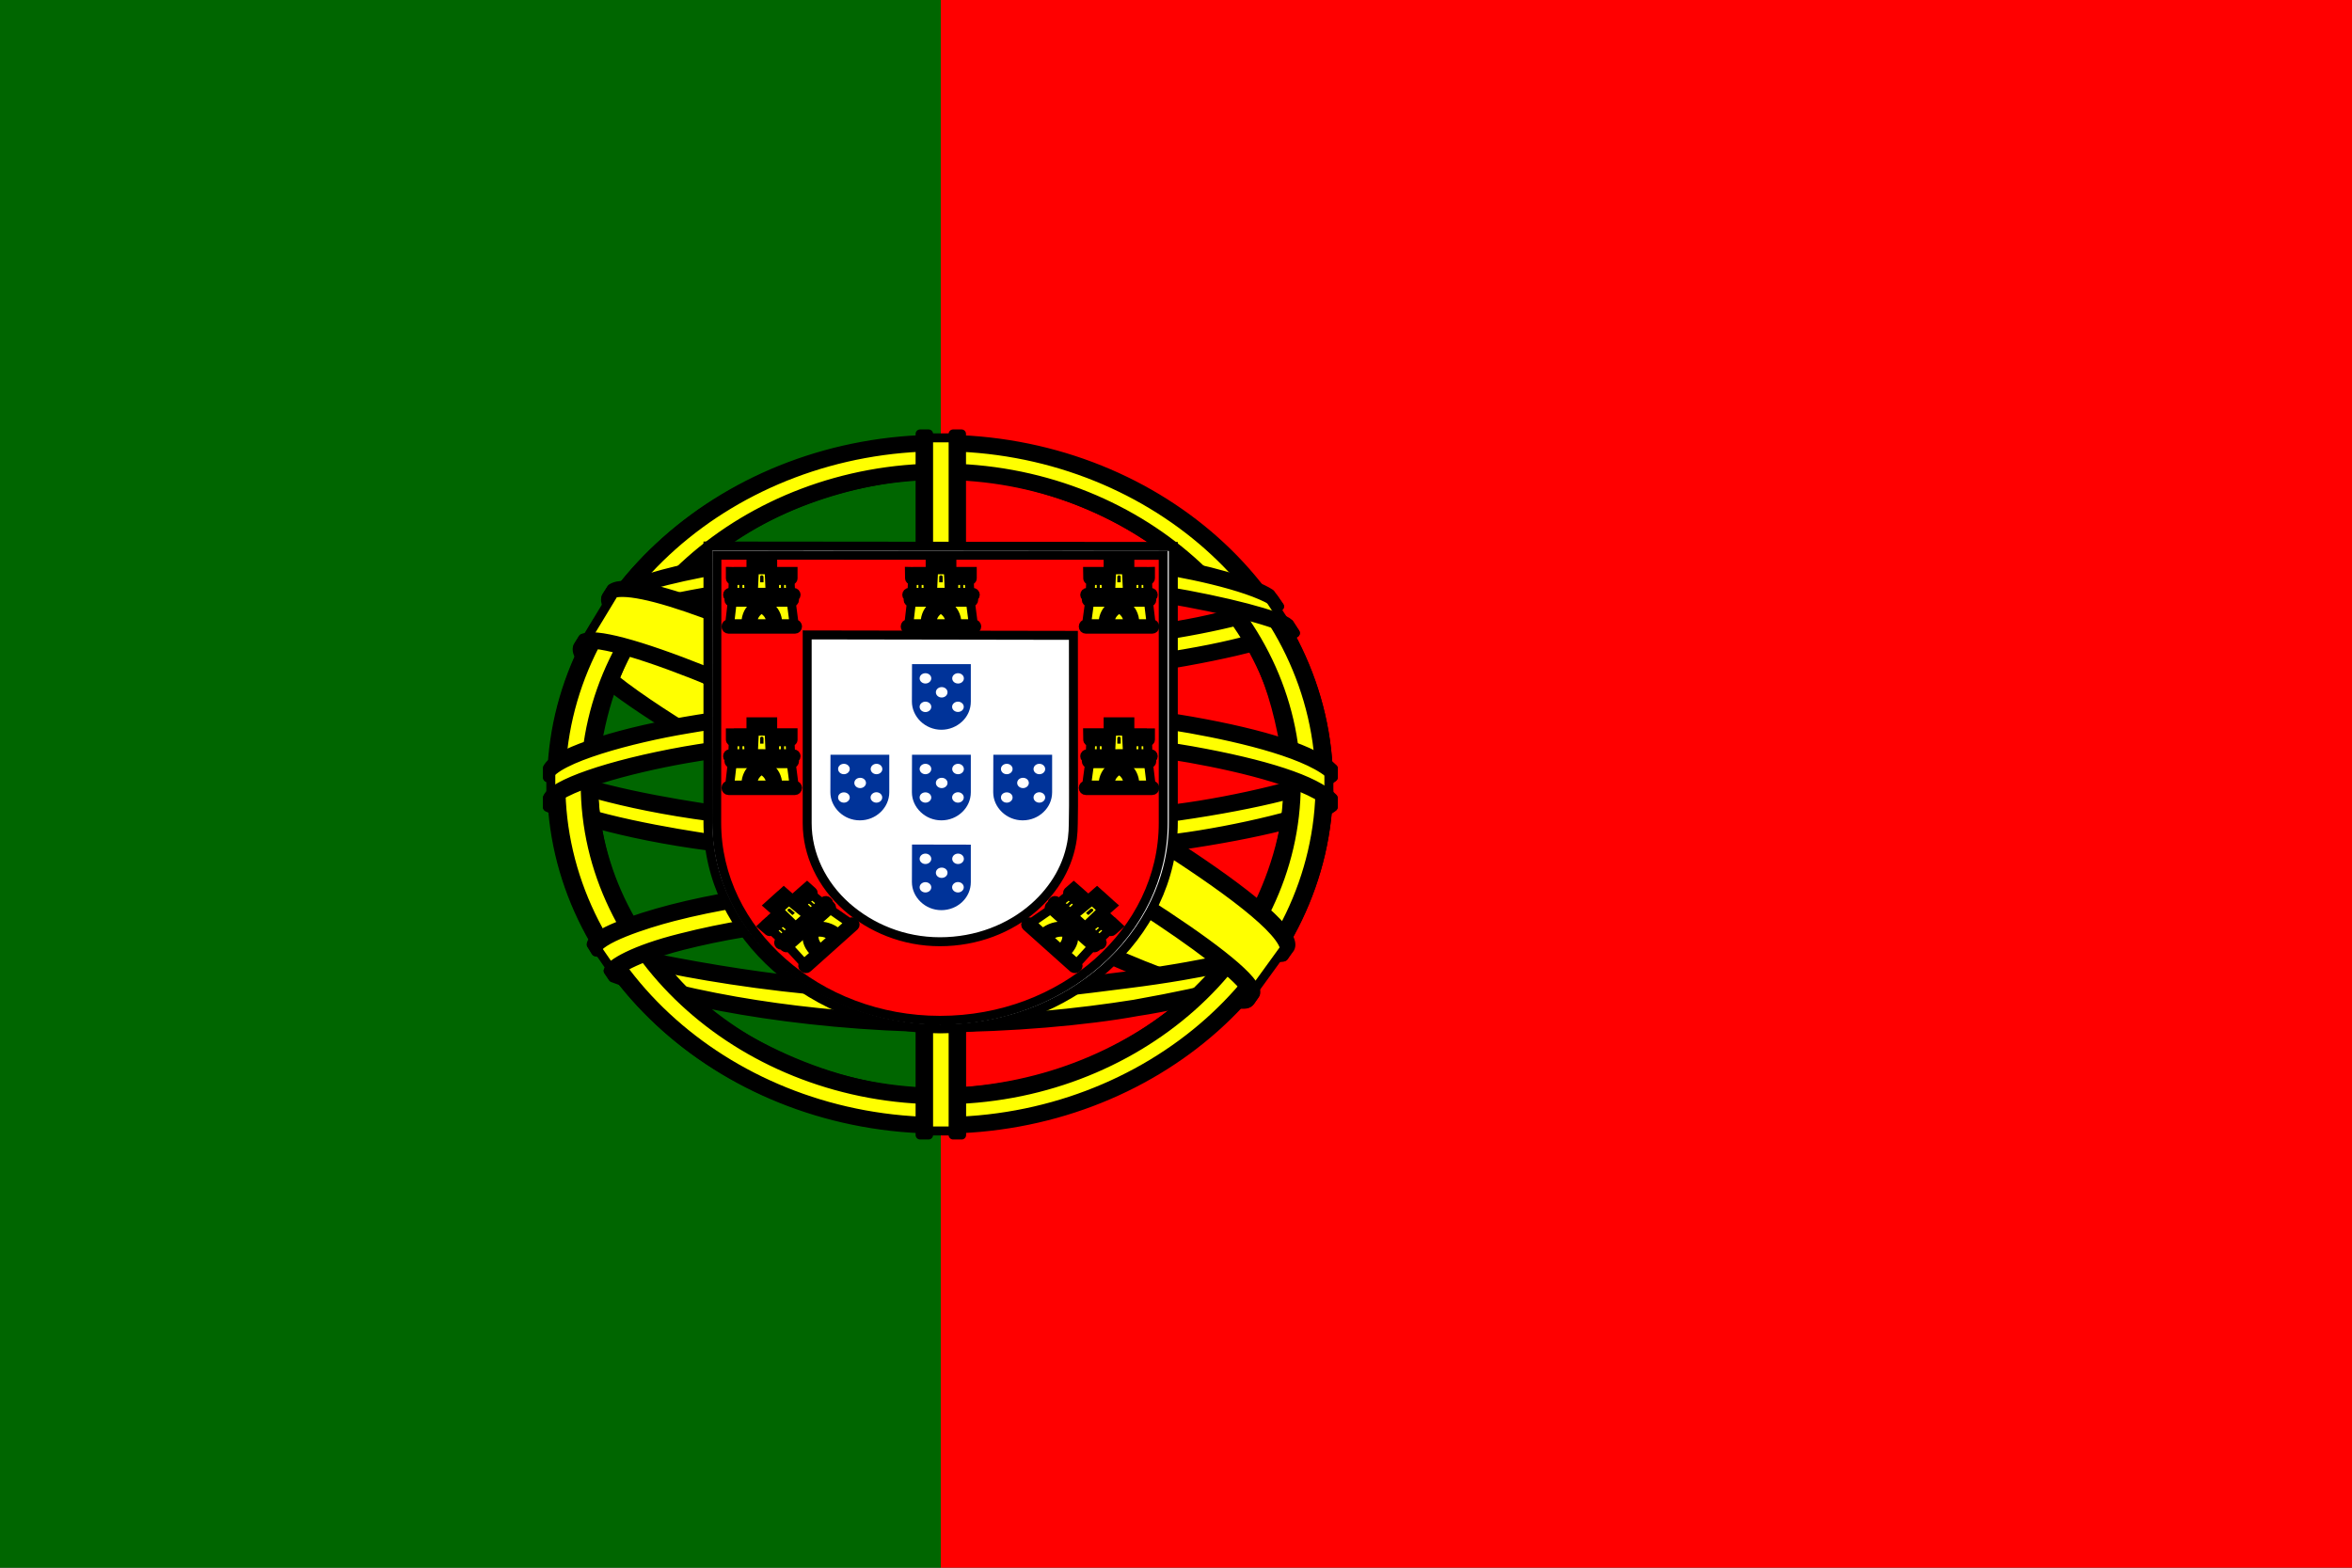 <svg width="21" height="14" viewBox="0 0 21 14" fill="none" xmlns="http://www.w3.org/2000/svg">
<rect x="0" y="0" width="21" height="14" fill="#333333" stroke="none"/>
<g clip-path="url(#clip0_4908_1583)">
<path d="M8.4 0H21V14H8.4V0Z" fill="#FF0000"/>
<path d="M0 0H8.4V14H0V0Z" fill="#006600"/>
<path fill-rule="evenodd" clip-rule="evenodd" d="M11.138 8.93C10.081 8.902 5.232 6.212 5.199 5.783L5.467 5.386C5.948 6.008 10.905 8.624 11.391 8.531L11.138 8.93" fill="#FFFF00"/>
<path d="M11.138 8.93C10.081 8.902 5.232 6.212 5.199 5.783L5.467 5.386C5.948 6.008 10.905 8.624 11.391 8.531L11.138 8.93" stroke="black" stroke-width="0.08" stroke-linecap="round" stroke-linejoin="round"/>
<path fill-rule="evenodd" clip-rule="evenodd" d="M5.411 5.332C5.316 5.559 6.676 6.307 8.312 7.191C9.949 8.076 11.36 8.623 11.464 8.544C11.47 8.534 11.516 8.465 11.511 8.466C11.492 8.492 11.444 8.5 11.37 8.481C10.928 8.368 9.775 7.897 8.347 7.128C6.919 6.358 5.676 5.649 5.483 5.347C5.47 5.326 5.46 5.288 5.462 5.259H5.457L5.416 5.322L5.411 5.332V5.332ZM11.163 8.943C11.145 8.971 11.112 8.972 11.048 8.966C10.653 8.927 9.453 8.409 8.033 7.653C6.38 6.774 5.016 5.973 5.164 5.763L5.204 5.7L5.212 5.702C5.079 6.057 7.905 7.494 8.072 7.585C9.707 8.486 11.085 9.012 11.208 8.875L11.163 8.943V8.943L11.163 8.943Z" fill="#FFFF00" stroke="black" stroke-width="0.08" stroke-linecap="round" stroke-linejoin="round"/>
<path fill-rule="evenodd" clip-rule="evenodd" d="M8.406 6.043C9.464 6.035 10.77 5.914 11.522 5.648L11.36 5.414C10.916 5.633 9.602 5.776 8.397 5.798C6.971 5.786 5.965 5.668 5.461 5.367L5.308 5.616C6.235 5.965 7.185 6.039 8.406 6.043" fill="#FFFF00"/>
<path d="M8.406 6.043C9.464 6.035 10.77 5.914 11.522 5.648L11.36 5.414C10.916 5.633 9.602 5.776 8.397 5.798C6.971 5.786 5.965 5.668 5.461 5.367L5.308 5.616C6.235 5.965 7.185 6.039 8.406 6.043" stroke="black" stroke-width="0.08" stroke-linecap="round" stroke-linejoin="round"/>
<path fill-rule="evenodd" clip-rule="evenodd" d="M11.565 5.653C11.539 5.69 11.049 5.84 10.327 5.951C9.838 6.017 9.199 6.074 8.402 6.075C7.645 6.075 7.026 6.028 6.558 5.971C5.8 5.866 5.409 5.719 5.264 5.667C5.278 5.642 5.287 5.625 5.301 5.602C5.717 5.75 6.11 5.838 6.57 5.901C7.035 5.957 7.647 6.006 8.4 6.005C9.193 6.005 9.825 5.944 10.312 5.879C11.052 5.773 11.456 5.636 11.513 5.573L11.566 5.653H11.565L11.565 5.653ZM11.423 5.416C11.343 5.473 10.943 5.599 10.24 5.699C9.77 5.759 9.173 5.813 8.41 5.813C7.686 5.814 7.094 5.771 6.643 5.712C5.929 5.629 5.549 5.48 5.411 5.436C5.425 5.415 5.439 5.394 5.453 5.373C5.56 5.421 5.927 5.553 6.651 5.645C7.096 5.701 7.689 5.743 8.41 5.742C9.169 5.741 9.76 5.687 10.226 5.627C10.933 5.541 11.314 5.38 11.372 5.34L11.423 5.416V5.416L11.423 5.416ZM4.931 7.176C5.582 7.487 7.027 7.644 8.396 7.655C9.641 7.657 11.264 7.484 11.871 7.198L11.854 6.886C11.664 7.15 9.925 7.403 8.382 7.393C6.839 7.382 5.406 7.171 4.928 6.896L4.931 7.176" fill="#FFFF00"/>
<path d="M4.931 7.176C5.582 7.487 7.027 7.644 8.396 7.655C9.641 7.657 11.264 7.484 11.871 7.198L11.854 6.886C11.664 7.15 9.925 7.403 8.382 7.393C6.839 7.382 5.406 7.171 4.928 6.896L4.931 7.176M11.565 5.653C11.539 5.69 11.049 5.84 10.327 5.951C9.838 6.017 9.199 6.074 8.402 6.075C7.645 6.075 7.026 6.028 6.558 5.971C5.8 5.866 5.409 5.719 5.264 5.667C5.278 5.642 5.287 5.625 5.301 5.602C5.717 5.75 6.11 5.838 6.57 5.901C7.035 5.957 7.647 6.006 8.4 6.005C9.193 6.005 9.825 5.944 10.312 5.879C11.052 5.773 11.456 5.636 11.513 5.573L11.566 5.653H11.565L11.565 5.653ZM11.423 5.416C11.343 5.473 10.943 5.599 10.24 5.699C9.77 5.759 9.173 5.813 8.41 5.813C7.686 5.814 7.094 5.771 6.643 5.712C5.929 5.629 5.549 5.48 5.411 5.436C5.425 5.415 5.439 5.394 5.453 5.373C5.56 5.421 5.927 5.553 6.651 5.645C7.096 5.701 7.689 5.743 8.41 5.742C9.169 5.741 9.76 5.687 10.226 5.627C10.933 5.541 11.314 5.38 11.372 5.34L11.423 5.416V5.416L11.423 5.416Z" stroke="black" stroke-width="0.08" stroke-linecap="round" stroke-linejoin="round"/>
<path fill-rule="evenodd" clip-rule="evenodd" d="M11.904 7.131V7.206C11.813 7.303 11.241 7.449 10.524 7.552C9.978 7.627 9.266 7.683 8.38 7.683C7.537 7.683 6.865 7.629 6.344 7.558C5.521 7.452 4.994 7.265 4.888 7.209L4.889 7.123C5.207 7.31 6.067 7.448 6.356 7.49C6.874 7.56 7.541 7.613 8.38 7.613C9.262 7.613 9.97 7.558 10.512 7.484C11.027 7.418 11.76 7.246 11.904 7.131L11.904 7.131ZM11.905 6.867V6.941C11.813 7.038 11.241 7.185 10.524 7.288C9.978 7.362 9.267 7.418 8.38 7.418C7.538 7.418 6.866 7.365 6.345 7.294C5.521 7.187 4.995 7.001 4.889 6.945L4.889 6.858C5.207 7.046 6.067 7.183 6.356 7.225C6.874 7.296 7.542 7.349 8.38 7.349C9.263 7.349 9.97 7.293 10.513 7.219C11.027 7.153 11.76 6.981 11.904 6.867V6.867H11.905ZM8.393 8.877C6.896 8.869 5.613 8.514 5.342 8.455L5.54 8.73C6.018 8.909 7.269 9.176 8.407 9.146C9.545 9.117 10.539 9.038 11.239 8.735L11.442 8.45C10.964 8.65 9.34 8.875 8.393 8.877" fill="#FFFF00"/>
<path d="M8.393 8.877C6.896 8.869 5.613 8.514 5.342 8.455L5.54 8.73C6.018 8.909 7.269 9.176 8.407 9.146C9.545 9.117 10.539 9.038 11.239 8.735L11.442 8.45C10.964 8.65 9.34 8.875 8.393 8.877M11.904 7.131V7.206C11.813 7.303 11.241 7.449 10.524 7.552C9.978 7.627 9.266 7.683 8.38 7.683C7.537 7.683 6.865 7.629 6.344 7.558C5.521 7.452 4.994 7.265 4.888 7.209L4.889 7.123C5.207 7.31 6.067 7.448 6.356 7.49C6.874 7.56 7.541 7.613 8.38 7.613C9.262 7.613 9.97 7.558 10.512 7.484C11.027 7.418 11.76 7.246 11.904 7.131L11.904 7.131ZM11.905 6.867V6.941C11.813 7.038 11.241 7.185 10.524 7.288C9.978 7.362 9.267 7.418 8.38 7.418C7.538 7.418 6.866 7.365 6.345 7.294C5.521 7.187 4.995 7.001 4.889 6.945L4.889 6.858C5.207 7.046 6.067 7.183 6.356 7.225C6.874 7.296 7.542 7.349 8.38 7.349C9.263 7.349 9.97 7.293 10.513 7.219C11.027 7.153 11.76 6.981 11.904 6.867V6.867H11.905Z" stroke="black" stroke-width="0.08" stroke-linecap="round" stroke-linejoin="round"/>
<path fill-rule="evenodd" clip-rule="evenodd" d="M11.315 8.671C11.286 8.711 11.256 8.751 11.225 8.79C10.894 8.894 10.373 9.003 10.154 9.034C9.705 9.117 9.01 9.177 8.394 9.178C7.068 9.16 5.982 8.93 5.472 8.733L5.43 8.67L5.437 8.66L5.507 8.684C6.415 8.973 7.435 9.088 8.402 9.109C9.015 9.111 9.63 9.047 10.127 8.968C10.889 8.832 11.197 8.73 11.291 8.683L11.316 8.671L11.315 8.671ZM11.491 8.414C11.492 8.415 11.493 8.415 11.493 8.416C11.471 8.45 11.448 8.484 11.425 8.518C11.248 8.574 10.77 8.698 10.072 8.785C9.611 8.841 9.325 8.895 8.41 8.91C6.694 8.872 5.584 8.573 5.32 8.5L5.281 8.433C6.275 8.664 7.29 8.825 8.41 8.841C9.248 8.826 9.604 8.771 10.06 8.715C10.875 8.603 11.285 8.484 11.408 8.449C11.407 8.447 11.405 8.445 11.403 8.443L11.491 8.414L11.491 8.414L11.491 8.414Z" fill="#FFFF00" stroke="black" stroke-width="0.08" stroke-linecap="round" stroke-linejoin="round"/>
<path fill-rule="evenodd" clip-rule="evenodd" d="M11.509 6.93C11.514 7.806 11.01 8.591 10.604 8.938C10.03 9.428 9.268 9.743 8.379 9.758C7.386 9.774 6.45 9.199 6.199 8.946C5.708 8.452 5.308 7.824 5.295 6.978C5.356 6.023 5.778 5.357 6.39 4.901C7.001 4.445 7.816 4.222 8.494 4.238C9.276 4.257 10.191 4.598 10.822 5.275C11.236 5.719 11.415 6.201 11.509 6.93H11.509ZM8.388 3.933C10.294 3.933 11.863 5.312 11.863 7.004C11.863 8.695 10.294 10.075 8.388 10.075C6.481 10.075 4.925 8.695 4.925 7.004C4.925 5.312 6.481 3.933 8.388 3.933" fill="#FFFF00"/>
<path d="M8.388 3.933C10.294 3.933 11.863 5.312 11.863 7.004C11.863 8.695 10.294 10.075 8.388 10.075C6.481 10.075 4.925 8.695 4.925 7.004C4.925 5.312 6.481 3.933 8.388 3.933M11.509 6.93C11.514 7.806 11.01 8.591 10.604 8.938C10.03 9.428 9.268 9.743 8.379 9.758C7.386 9.774 6.45 9.199 6.199 8.946C5.708 8.452 5.308 7.824 5.295 6.978C5.356 6.023 5.778 5.357 6.39 4.901C7.001 4.445 7.816 4.222 8.494 4.238C9.276 4.257 10.191 4.598 10.822 5.275C11.236 5.719 11.415 6.201 11.509 6.93H11.509Z" stroke="black" stroke-width="0.08" stroke-linecap="round" stroke-linejoin="round"/>
<path fill-rule="evenodd" clip-rule="evenodd" d="M8.397 3.922C10.306 3.922 11.862 5.306 11.862 7.003C11.862 8.7 10.306 10.084 8.397 10.084C6.488 10.084 4.931 8.7 4.931 7.003C4.931 5.306 6.488 3.922 8.397 3.922V3.922ZM5.008 7.003C5.008 8.66 6.538 10.016 8.397 10.016C10.255 10.016 11.786 8.66 11.786 7.003C11.786 5.346 10.255 3.99 8.397 3.99C6.538 3.99 5.008 5.346 5.008 7.003V7.003Z" fill="#FFFF00" stroke="black" stroke-width="0.08" stroke-linecap="round" stroke-linejoin="round"/>
<path fill-rule="evenodd" clip-rule="evenodd" d="M8.4 4.179C10.14 4.179 11.574 5.449 11.574 7C11.574 8.552 10.14 9.822 8.4 9.822C6.659 9.822 5.225 8.552 5.225 7C5.225 5.449 6.659 4.179 8.4 4.179ZM5.302 7C5.302 8.515 6.701 9.754 8.4 9.754C10.098 9.754 11.498 8.515 11.498 7C11.498 5.486 10.098 4.246 8.4 4.246C6.701 4.246 5.301 5.486 5.301 7H5.302Z" fill="#FFFF00" stroke="black" stroke-width="0.08" stroke-linecap="round" stroke-linejoin="round"/>
<path fill-rule="evenodd" clip-rule="evenodd" d="M8.539 3.91H8.242L8.243 10.1H8.541L8.539 3.91Z" fill="#FFFF00" stroke="black" stroke-width="0.08" stroke-linecap="round" stroke-linejoin="round"/>
<path fill-rule="evenodd" clip-rule="evenodd" d="M8.51 3.875H8.585L8.586 10.136H8.51L8.51 3.875V3.875ZM8.215 3.875H8.291L8.291 10.136H8.215V3.875H8.215Z" fill="#FFFF00" stroke="black" stroke-width="0.08" stroke-linecap="round" stroke-linejoin="round"/>
<path fill-rule="evenodd" clip-rule="evenodd" d="M11.865 7.122V6.894L11.655 6.72L10.465 6.44L8.75 6.284L6.685 6.378L5.215 6.689L4.918 6.884V7.113L5.67 6.813L7.455 6.564H9.17L10.43 6.689L11.305 6.876L11.865 7.122Z" fill="#FFFF00" stroke="black" stroke-width="0.08" stroke-linecap="round" stroke-linejoin="round"/>
<path fill-rule="evenodd" clip-rule="evenodd" d="M8.398 6.526C9.217 6.525 10.011 6.595 10.64 6.704C11.29 6.82 11.748 6.964 11.904 7.126L11.904 7.207C11.715 7.005 11.1 6.857 10.626 6.772C10.001 6.664 9.212 6.594 8.398 6.596C7.539 6.597 6.74 6.669 6.124 6.776C5.63 6.863 4.97 7.036 4.888 7.207V7.124C4.933 7.005 5.424 6.829 6.113 6.706C6.733 6.599 7.534 6.528 8.398 6.526V6.526ZM8.399 6.262C9.217 6.261 10.011 6.331 10.641 6.44C11.291 6.555 11.748 6.7 11.905 6.862L11.904 6.942C11.716 6.741 11.1 6.593 10.626 6.508C10.001 6.4 9.212 6.33 8.399 6.331C7.54 6.333 6.744 6.405 6.128 6.512C5.651 6.592 4.965 6.772 4.889 6.943V6.859C4.934 6.742 5.434 6.559 6.113 6.442C6.733 6.334 7.535 6.263 8.399 6.262V6.262ZM8.382 4.914C9.671 4.909 10.796 5.075 11.311 5.309L11.499 5.598C11.052 5.383 9.838 5.161 8.384 5.194C7.199 5.2 5.933 5.31 5.297 5.611L5.522 5.278C6.043 5.038 7.272 4.916 8.382 4.914" fill="#FFFF00"/>
<path d="M8.382 4.914C9.671 4.909 10.796 5.075 11.311 5.309L11.499 5.598C11.052 5.383 9.838 5.161 8.384 5.194C7.199 5.2 5.933 5.31 5.297 5.611L5.522 5.278C6.043 5.038 7.272 4.916 8.382 4.914M8.398 6.526C9.217 6.525 10.011 6.595 10.64 6.704C11.29 6.82 11.748 6.964 11.904 7.126L11.904 7.207C11.715 7.005 11.1 6.857 10.626 6.772C10.001 6.664 9.212 6.594 8.398 6.596C7.539 6.597 6.74 6.669 6.124 6.776C5.63 6.863 4.97 7.036 4.888 7.207V7.124C4.933 7.005 5.424 6.829 6.113 6.706C6.733 6.599 7.534 6.528 8.398 6.526V6.526ZM8.399 6.262C9.217 6.261 10.011 6.331 10.641 6.44C11.291 6.555 11.748 6.7 11.905 6.862L11.904 6.942C11.716 6.741 11.1 6.593 10.626 6.508C10.001 6.4 9.212 6.33 8.399 6.331C7.54 6.333 6.744 6.405 6.128 6.512C5.651 6.592 4.965 6.772 4.889 6.943V6.859C4.934 6.742 5.434 6.559 6.113 6.442C6.733 6.334 7.535 6.263 8.399 6.262V6.262Z" stroke="black" stroke-width="0.08" stroke-linecap="round" stroke-linejoin="round"/>
<path fill-rule="evenodd" clip-rule="evenodd" d="M8.399 5.153C9.134 5.151 9.845 5.188 10.411 5.278C10.937 5.366 11.439 5.496 11.511 5.567L11.566 5.654C11.392 5.553 10.957 5.44 10.4 5.346C9.839 5.252 9.129 5.221 8.398 5.223C7.567 5.22 6.922 5.259 6.369 5.345C5.783 5.443 5.377 5.582 5.277 5.648L5.331 5.555C5.526 5.467 5.835 5.361 6.354 5.277C6.927 5.185 7.579 5.157 8.399 5.153V5.153ZM8.399 4.889C9.103 4.887 9.798 4.922 10.339 5.009C10.767 5.082 11.189 5.198 11.344 5.301L11.425 5.416C11.287 5.279 10.766 5.149 10.306 5.077C9.769 4.994 9.103 4.962 8.399 4.956C7.66 4.958 6.977 4.998 6.447 5.084C5.942 5.17 5.616 5.271 5.478 5.35L5.549 5.254C5.74 5.165 6.047 5.083 6.435 5.016C6.969 4.93 7.656 4.89 8.399 4.889L8.399 4.889ZM10.12 8.284C9.483 8.178 8.844 8.162 8.398 8.167C6.248 8.19 5.554 8.559 5.469 8.671L5.309 8.439C5.856 8.086 7.026 7.888 8.409 7.909C9.127 7.919 9.747 7.961 10.268 8.051L10.12 8.284" fill="#FFFF00"/>
<path d="M10.12 8.284C9.483 8.178 8.844 8.162 8.398 8.167C6.248 8.19 5.554 8.559 5.469 8.671L5.309 8.439C5.856 8.086 7.026 7.888 8.409 7.909C9.127 7.919 9.747 7.961 10.268 8.051L10.12 8.284M8.399 5.153C9.134 5.151 9.845 5.188 10.411 5.278C10.937 5.366 11.439 5.496 11.511 5.567L11.566 5.654C11.392 5.553 10.957 5.44 10.4 5.346C9.839 5.252 9.129 5.221 8.398 5.223C7.567 5.22 6.922 5.259 6.369 5.345C5.783 5.443 5.377 5.582 5.277 5.648L5.331 5.555C5.526 5.467 5.835 5.361 6.354 5.277C6.927 5.185 7.579 5.157 8.399 5.153V5.153ZM8.399 4.889C9.103 4.887 9.798 4.922 10.339 5.009C10.767 5.082 11.189 5.198 11.344 5.301L11.425 5.416C11.287 5.279 10.766 5.149 10.306 5.077C9.769 4.994 9.103 4.962 8.399 4.956C7.66 4.958 6.977 4.998 6.447 5.084C5.942 5.17 5.616 5.271 5.478 5.35L5.549 5.254C5.74 5.165 6.047 5.083 6.435 5.016C6.969 4.93 7.656 4.89 8.399 4.889L8.399 4.889Z" stroke="black" stroke-width="0.08" stroke-linecap="round" stroke-linejoin="round"/>
<path fill-rule="evenodd" clip-rule="evenodd" d="M8.385 8.134C8.983 8.142 9.57 8.164 10.136 8.258L10.095 8.322C9.569 8.236 9.008 8.203 8.387 8.206C7.594 8.2 6.792 8.266 6.093 8.444C5.873 8.499 5.508 8.625 5.471 8.729L5.43 8.669C5.442 8.608 5.662 8.48 6.075 8.377C6.875 8.173 7.623 8.139 8.385 8.134V8.134V8.134ZM8.412 7.867C9.032 7.877 9.671 7.903 10.293 8.012L10.251 8.079C9.689 7.98 9.153 7.947 8.416 7.937C7.62 7.938 6.776 7.989 6.009 8.187C5.761 8.251 5.333 8.39 5.319 8.5L5.278 8.435C5.288 8.336 5.658 8.206 5.991 8.119C6.764 7.92 7.61 7.868 8.412 7.867L8.412 7.867Z" fill="#FFFF00" stroke="black" stroke-width="0.08" stroke-linecap="round" stroke-linejoin="round"/>
<path fill-rule="evenodd" clip-rule="evenodd" d="M11.465 8.474L11.207 8.83L10.465 8.244L8.54 7.093L6.37 6.036L5.243 5.693L5.483 5.297L5.565 5.258L6.265 5.413L8.575 6.471L9.905 7.218L11.025 7.933L11.48 8.4L11.465 8.474Z" fill="#FFFF00" stroke="black" stroke-width="0.08" stroke-linecap="round" stroke-linejoin="round"/>
<path fill-rule="evenodd" clip-rule="evenodd" d="M5.203 5.702C5.4 5.583 6.853 6.158 8.372 6.973C9.888 7.79 11.336 8.713 11.205 8.885L11.162 8.945L11.142 8.959C11.147 8.956 11.168 8.933 11.14 8.869C11.076 8.68 10.048 7.951 8.344 7.037C6.682 6.156 5.298 5.625 5.159 5.777L5.203 5.702V5.702ZM11.518 8.469C11.643 8.25 10.296 7.348 8.626 6.469C6.917 5.609 5.686 5.102 5.461 5.253L5.411 5.334C5.411 5.338 5.413 5.328 5.424 5.321C5.465 5.289 5.532 5.292 5.563 5.291C5.95 5.296 7.056 5.749 8.608 6.54C9.288 6.892 11.481 8.141 11.472 8.493C11.473 8.523 11.475 8.529 11.462 8.544L11.518 8.469V8.469L11.518 8.469Z" fill="#FFFF00" stroke="black" stroke-width="0.08" stroke-linecap="round" stroke-linejoin="round"/>
<path d="M6.321 7.343C6.321 7.849 6.554 8.307 6.932 8.641C7.311 8.977 7.825 9.188 8.395 9.188C8.969 9.188 9.489 8.981 9.866 8.647C10.243 8.313 10.476 7.852 10.476 7.344H10.476V4.88L6.321 4.876L6.321 7.343H6.321Z" fill="white" stroke="black" stroke-width="0.08"/>
<path d="M6.399 7.346V7.347C6.399 7.831 6.624 8.272 6.986 8.592C7.348 8.913 7.847 9.112 8.393 9.112C8.942 9.112 9.44 8.914 9.801 8.595C10.162 8.275 10.386 7.835 10.386 7.349H10.386V4.959L6.401 4.958L6.399 7.346M9.584 5.674L9.585 7.195L9.583 7.356C9.583 7.398 9.58 7.446 9.575 7.487C9.542 7.728 9.418 7.938 9.234 8.101C9.018 8.292 8.72 8.41 8.392 8.41C8.066 8.41 7.775 8.287 7.558 8.096C7.336 7.899 7.207 7.629 7.207 7.351L7.207 5.67L9.584 5.674V5.674V5.674Z" fill="#FF0000"/>
<path d="M6.399 7.346V7.347C6.399 7.831 6.624 8.272 6.986 8.592C7.348 8.913 7.847 9.112 8.393 9.112C8.942 9.112 9.44 8.914 9.801 8.595C10.162 8.275 10.386 7.835 10.386 7.349H10.386V4.959L6.401 4.958L6.399 7.346M9.584 5.674L9.585 7.195L9.583 7.356C9.583 7.398 9.58 7.446 9.575 7.487C9.542 7.728 9.418 7.938 9.234 8.101C9.018 8.292 8.72 8.41 8.392 8.41C8.066 8.41 7.775 8.287 7.558 8.096C7.336 7.899 7.207 7.629 7.207 7.351L7.207 5.67L9.584 5.674V5.674V5.674Z" stroke="black" stroke-width="0.08"/>
<path d="M6.657 5.582C6.661 5.411 6.799 5.37 6.8 5.369C6.801 5.369 6.948 5.413 6.947 5.584L6.657 5.582" fill="#FFFF00"/>
<path d="M6.538 5.373L6.515 5.57L6.659 5.57C6.661 5.407 6.799 5.38 6.802 5.38C6.805 5.38 6.942 5.416 6.945 5.57H7.09L7.064 5.371L6.538 5.373V5.373L6.538 5.373ZM6.505 5.571H7.098C7.11 5.571 7.121 5.582 7.121 5.595C7.121 5.609 7.11 5.619 7.098 5.619H6.505C6.492 5.619 6.482 5.609 6.482 5.595C6.482 5.582 6.492 5.571 6.505 5.571Z" fill="#FFFF00" stroke="black" stroke-width="0.08"/>
<path d="M6.72 5.57C6.721 5.467 6.8 5.438 6.8 5.438C6.8 5.438 6.882 5.468 6.883 5.57H6.72ZM6.517 5.29H7.086C7.098 5.29 7.108 5.3 7.108 5.312C7.108 5.324 7.098 5.334 7.086 5.334H6.517C6.505 5.334 6.496 5.324 6.496 5.312C6.496 5.3 6.505 5.29 6.517 5.29V5.29ZM6.529 5.335H7.073C7.085 5.335 7.094 5.345 7.094 5.357C7.094 5.369 7.085 5.378 7.073 5.378H6.529C6.518 5.378 6.508 5.369 6.508 5.357C6.508 5.345 6.518 5.335 6.529 5.335ZM6.705 5.005L6.748 5.005V5.032H6.779V5.005L6.823 5.005V5.032H6.855V5.005H6.899L6.899 5.067C6.899 5.077 6.89 5.083 6.879 5.083H6.725C6.715 5.083 6.705 5.076 6.705 5.067L6.705 5.005L6.705 5.005ZM6.867 5.089L6.876 5.29L6.726 5.289L6.736 5.088L6.867 5.089" fill="#FFFF00"/>
<path d="M6.867 5.089L6.876 5.29L6.726 5.289L6.736 5.088L6.867 5.089M6.72 5.57C6.721 5.467 6.8 5.438 6.8 5.438C6.8 5.438 6.882 5.468 6.883 5.57H6.72ZM6.517 5.29H7.086C7.098 5.29 7.108 5.3 7.108 5.312C7.108 5.324 7.098 5.334 7.086 5.334H6.517C6.505 5.334 6.496 5.324 6.496 5.312C6.496 5.3 6.505 5.29 6.517 5.29V5.29ZM6.529 5.335H7.073C7.085 5.335 7.094 5.345 7.094 5.357C7.094 5.369 7.085 5.378 7.073 5.378H6.529C6.518 5.378 6.508 5.369 6.508 5.357C6.508 5.345 6.518 5.335 6.529 5.335V5.335ZM6.705 5.005L6.748 5.005V5.032H6.779V5.005L6.823 5.005V5.032H6.855V5.005H6.899L6.899 5.067C6.899 5.077 6.89 5.083 6.879 5.083H6.725C6.715 5.083 6.705 5.076 6.705 5.067L6.705 5.005L6.705 5.005Z" stroke="black" stroke-width="0.08"/>
<path d="M6.683 5.182L6.688 5.29H6.543L6.547 5.182H6.683H6.683Z" fill="#FFFF00" stroke="black" stroke-width="0.08"/>
<path d="M7.054 5.182L7.059 5.29H6.914L6.918 5.182H7.054H7.054Z" fill="#FFFF00" stroke="black" stroke-width="0.08"/>
<path d="M6.521 5.103L6.563 5.104V5.131H6.593V5.103L6.636 5.103V5.131H6.667V5.103L6.71 5.103L6.71 5.166C6.71 5.175 6.701 5.182 6.691 5.182H6.54C6.53 5.182 6.521 5.174 6.521 5.165L6.521 5.103Z" fill="#FFFF00" stroke="black" stroke-width="0.08"/>
<path d="M6.892 5.103L6.934 5.104V5.131H6.965V5.103L7.008 5.103V5.131H7.038V5.103L7.081 5.103L7.081 5.166C7.081 5.175 7.073 5.182 7.063 5.182H6.911C6.901 5.182 6.892 5.174 6.892 5.165L6.892 5.103Z" fill="#FFFF00" stroke="black" stroke-width="0.08"/>
<path d="M6.787 5.152C6.786 5.133 6.817 5.133 6.817 5.152V5.2H6.787V5.152Z" fill="black"/>
<path d="M6.6 5.222C6.6 5.203 6.629 5.202 6.629 5.222V5.259H6.6V5.222Z" fill="black"/>
<path d="M6.972 5.222C6.972 5.203 7.002 5.202 7.001 5.222V5.259H6.972V5.222Z" fill="black"/>
<path d="M6.657 7.023C6.661 6.852 6.799 6.811 6.8 6.81C6.801 6.81 6.948 6.854 6.947 7.025L6.657 7.023" fill="#FFFF00"/>
<path d="M6.538 6.814L6.515 7.011L6.659 7.011C6.661 6.848 6.799 6.821 6.802 6.821C6.805 6.821 6.942 6.858 6.945 7.011H7.09L7.064 6.812L6.538 6.814V6.814L6.538 6.814ZM6.505 7.012H7.098C7.11 7.012 7.121 7.023 7.121 7.036C7.121 7.05 7.11 7.06 7.098 7.06H6.505C6.492 7.06 6.482 7.05 6.482 7.036C6.482 7.023 6.492 7.012 6.505 7.012Z" fill="#FFFF00" stroke="black" stroke-width="0.08"/>
<path d="M6.72 7.011C6.721 6.908 6.8 6.879 6.8 6.879C6.8 6.879 6.882 6.909 6.883 7.011H6.72ZM6.517 6.732H7.086C7.098 6.732 7.108 6.741 7.108 6.753C7.108 6.766 7.098 6.775 7.086 6.775H6.517C6.505 6.775 6.496 6.766 6.496 6.753C6.496 6.741 6.505 6.731 6.517 6.731V6.732ZM6.529 6.776H7.073C7.085 6.776 7.094 6.786 7.094 6.798C7.094 6.81 7.085 6.82 7.073 6.82H6.529C6.518 6.82 6.508 6.81 6.508 6.798C6.508 6.786 6.518 6.776 6.529 6.776ZM6.705 6.446L6.748 6.446V6.473H6.779V6.446L6.823 6.446V6.473H6.855V6.446H6.899L6.899 6.508C6.899 6.518 6.89 6.524 6.879 6.524H6.725C6.715 6.524 6.705 6.517 6.705 6.508L6.705 6.446L6.705 6.446ZM6.867 6.53L6.876 6.731L6.726 6.73L6.736 6.529L6.867 6.53" fill="#FFFF00"/>
<path d="M6.867 6.53L6.876 6.731L6.726 6.73L6.736 6.529L6.867 6.53M6.72 7.011C6.721 6.908 6.8 6.879 6.8 6.879C6.8 6.879 6.882 6.909 6.883 7.011H6.72ZM6.517 6.732H7.086C7.098 6.732 7.108 6.741 7.108 6.753C7.108 6.766 7.098 6.775 7.086 6.775H6.517C6.505 6.775 6.496 6.766 6.496 6.753C6.496 6.741 6.505 6.731 6.517 6.731V6.732ZM6.529 6.776H7.073C7.085 6.776 7.094 6.786 7.094 6.798C7.094 6.81 7.085 6.82 7.073 6.82H6.529C6.518 6.82 6.508 6.81 6.508 6.798C6.508 6.786 6.518 6.776 6.529 6.776V6.776ZM6.705 6.446L6.748 6.446V6.473H6.779V6.446L6.823 6.446V6.473H6.855V6.446H6.899L6.899 6.508C6.899 6.518 6.89 6.524 6.879 6.524H6.725C6.715 6.524 6.705 6.517 6.705 6.508L6.705 6.446L6.705 6.446Z" stroke="black" stroke-width="0.08"/>
<path d="M6.683 6.623L6.688 6.731H6.543L6.547 6.623H6.683H6.683Z" fill="#FFFF00" stroke="black" stroke-width="0.08"/>
<path d="M7.054 6.623L7.059 6.731H6.914L6.918 6.623H7.054H7.054Z" fill="#FFFF00" stroke="black" stroke-width="0.08"/>
<path d="M6.521 6.545L6.563 6.545V6.572H6.593V6.544L6.636 6.544V6.572H6.667V6.544L6.71 6.544L6.71 6.607C6.71 6.616 6.701 6.623 6.691 6.623H6.54C6.53 6.623 6.521 6.615 6.521 6.606L6.521 6.545Z" fill="#FFFF00" stroke="black" stroke-width="0.08"/>
<path d="M6.892 6.545L6.934 6.545V6.572H6.965V6.544L7.008 6.544V6.572H7.038V6.544L7.081 6.544L7.081 6.607C7.081 6.616 7.073 6.623 7.063 6.623H6.911C6.901 6.623 6.892 6.615 6.892 6.606L6.892 6.545Z" fill="#FFFF00" stroke="black" stroke-width="0.08"/>
<path d="M6.787 6.593C6.786 6.574 6.817 6.574 6.817 6.593V6.641H6.787V6.593Z" fill="black"/>
<path d="M6.6 6.663C6.6 6.644 6.629 6.644 6.629 6.663V6.7H6.6V6.663Z" fill="black"/>
<path d="M6.972 6.663C6.972 6.644 7.002 6.644 7.001 6.663V6.7H6.972V6.663Z" fill="black"/>
<path d="M7.289 8.523C7.155 8.399 7.219 8.284 7.219 8.283C7.22 8.282 7.359 8.221 7.495 8.341L7.289 8.523" fill="#FFFF00"/>
<path d="M7.038 8.45L7.179 8.604L7.281 8.513C7.152 8.397 7.227 8.291 7.23 8.29C7.232 8.288 7.357 8.227 7.483 8.333L7.585 8.241L7.408 8.118L7.038 8.45L7.038 8.45L7.038 8.45ZM7.173 8.611L7.591 8.237C7.599 8.229 7.615 8.23 7.626 8.24C7.637 8.249 7.638 8.263 7.629 8.271L7.211 8.645C7.203 8.653 7.187 8.652 7.176 8.643C7.165 8.633 7.164 8.619 7.173 8.611Z" fill="#FFFF00" stroke="black" stroke-width="0.08"/>
<path d="M7.324 8.474C7.242 8.401 7.274 8.331 7.274 8.331C7.274 8.331 7.356 8.3 7.438 8.372L7.324 8.474ZM6.958 8.406L7.358 8.047C7.367 8.039 7.382 8.04 7.391 8.049C7.401 8.057 7.402 8.07 7.393 8.078L6.993 8.437C6.984 8.444 6.969 8.443 6.96 8.435C6.95 8.426 6.949 8.413 6.958 8.406L6.958 8.406ZM7.001 8.429L7.385 8.086C7.393 8.079 7.407 8.08 7.417 8.088C7.426 8.097 7.428 8.11 7.42 8.117L7.036 8.46C7.028 8.467 7.014 8.466 7.004 8.458C6.994 8.449 6.993 8.436 7.001 8.429ZM6.862 8.086L6.892 8.059L6.914 8.078L6.936 8.059L6.914 8.039L6.945 8.011L6.967 8.031L6.989 8.011L6.967 7.992L6.998 7.964L7.048 8.008C7.056 8.015 7.055 8.025 7.047 8.031L6.939 8.129C6.931 8.135 6.919 8.136 6.912 8.13L6.862 8.086L6.862 8.086ZM7.043 8.043L7.21 8.178L7.103 8.273L6.95 8.125L7.043 8.043" fill="#FFFF00"/>
<path d="M7.043 8.043L7.21 8.178L7.103 8.273L6.95 8.125L7.043 8.043M7.324 8.474C7.242 8.401 7.274 8.331 7.274 8.331C7.274 8.331 7.356 8.3 7.438 8.372L7.324 8.474ZM6.958 8.406L7.358 8.047C7.367 8.039 7.382 8.04 7.391 8.049C7.401 8.057 7.402 8.07 7.393 8.078L6.993 8.437C6.984 8.444 6.969 8.443 6.96 8.435C6.95 8.426 6.949 8.413 6.958 8.406L6.958 8.406ZM7.001 8.429L7.385 8.086C7.393 8.079 7.407 8.08 7.417 8.088C7.426 8.097 7.428 8.11 7.42 8.117L7.036 8.46C7.028 8.467 7.014 8.466 7.004 8.458C6.994 8.449 6.993 8.436 7.001 8.429V8.429ZM6.862 8.086L6.892 8.059L6.914 8.078L6.936 8.059L6.914 8.039L6.945 8.011L6.967 8.031L6.989 8.011L6.967 7.992L6.998 7.964L7.048 8.008C7.056 8.015 7.055 8.025 7.047 8.031L6.939 8.129C6.931 8.135 6.919 8.136 6.912 8.13L6.862 8.086L6.862 8.086Z" stroke="black" stroke-width="0.08"/>
<path d="M6.988 8.225L7.077 8.298L6.976 8.389L6.892 8.31L6.988 8.225L6.988 8.225Z" fill="#FFFF00" stroke="black" stroke-width="0.08"/>
<path d="M7.249 7.99L7.339 8.064L7.237 8.155L7.154 8.076L7.249 7.99L7.249 7.99Z" fill="#FFFF00" stroke="black" stroke-width="0.08"/>
<path d="M6.811 8.272L6.84 8.245L6.862 8.265L6.884 8.245L6.861 8.226L6.892 8.199L6.914 8.218L6.936 8.199L6.913 8.179L6.944 8.152L6.994 8.196C7.002 8.203 7 8.213 6.993 8.219L6.887 8.315C6.88 8.321 6.867 8.322 6.86 8.315L6.811 8.272Z" fill="#FFFF00" stroke="black" stroke-width="0.08"/>
<path d="M7.072 8.038L7.102 8.011L7.124 8.03L7.145 8.011L7.123 7.991L7.154 7.964L7.176 7.984L7.197 7.964L7.175 7.945L7.206 7.918L7.255 7.962C7.263 7.969 7.262 7.979 7.255 7.985L7.149 8.08C7.141 8.087 7.129 8.088 7.122 8.081L7.072 8.038Z" fill="#FFFF00" stroke="black" stroke-width="0.08"/>
<path d="M7.037 8.138C7.021 8.125 7.043 8.105 7.058 8.119L7.097 8.153L7.075 8.172L7.037 8.138Z" fill="black"/>
<path d="M6.961 8.305C6.946 8.292 6.966 8.273 6.981 8.287L7.011 8.313L6.99 8.331L6.961 8.305Z" fill="black"/>
<path d="M7.223 8.07C7.208 8.057 7.229 8.038 7.244 8.052L7.273 8.078L7.253 8.096L7.223 8.07Z" fill="black"/>
<path d="M8.257 5.582C8.261 5.411 8.399 5.37 8.4 5.369C8.401 5.369 8.548 5.413 8.547 5.584L8.257 5.582" fill="#FFFF00"/>
<path d="M8.138 5.373L8.115 5.57L8.259 5.57C8.261 5.407 8.399 5.38 8.402 5.38C8.405 5.38 8.542 5.416 8.545 5.57H8.69L8.664 5.371L8.138 5.373V5.373L8.138 5.373ZM8.105 5.571H8.698C8.71 5.571 8.721 5.582 8.721 5.595C8.721 5.609 8.71 5.619 8.698 5.619H8.105C8.092 5.619 8.082 5.609 8.082 5.595C8.082 5.582 8.092 5.571 8.105 5.571Z" fill="#FFFF00" stroke="black" stroke-width="0.08"/>
<path d="M8.32 5.57C8.321 5.467 8.4 5.438 8.4 5.438C8.4 5.438 8.482 5.468 8.483 5.57H8.32ZM8.117 5.29H8.686C8.698 5.29 8.708 5.3 8.708 5.312C8.708 5.324 8.698 5.334 8.686 5.334H8.117C8.105 5.334 8.096 5.324 8.096 5.312C8.096 5.3 8.105 5.29 8.117 5.29V5.29ZM8.129 5.335H8.673C8.685 5.335 8.694 5.345 8.694 5.357C8.694 5.369 8.685 5.378 8.673 5.378H8.129C8.118 5.378 8.108 5.369 8.108 5.357C8.108 5.345 8.118 5.335 8.129 5.335ZM8.305 5.005L8.348 5.005V5.032H8.379V5.005L8.423 5.005V5.032H8.455V5.005H8.499L8.499 5.067C8.499 5.077 8.49 5.083 8.479 5.083H8.325C8.315 5.083 8.305 5.076 8.305 5.067L8.305 5.005L8.305 5.005ZM8.467 5.089L8.476 5.29L8.326 5.289L8.336 5.088L8.467 5.089" fill="#FFFF00"/>
<path d="M8.467 5.089L8.476 5.29L8.326 5.289L8.336 5.088L8.467 5.089M8.32 5.57C8.321 5.467 8.4 5.438 8.4 5.438C8.4 5.438 8.482 5.468 8.483 5.57H8.32ZM8.117 5.29H8.686C8.698 5.29 8.708 5.3 8.708 5.312C8.708 5.324 8.698 5.334 8.686 5.334H8.117C8.105 5.334 8.096 5.324 8.096 5.312C8.096 5.3 8.105 5.29 8.117 5.29V5.29ZM8.129 5.335H8.673C8.685 5.335 8.694 5.345 8.694 5.357C8.694 5.369 8.685 5.378 8.673 5.378H8.129C8.118 5.378 8.108 5.369 8.108 5.357C8.108 5.345 8.118 5.335 8.129 5.335V5.335ZM8.305 5.005L8.348 5.005V5.032H8.379V5.005L8.423 5.005V5.032H8.455V5.005H8.499L8.499 5.067C8.499 5.077 8.49 5.083 8.479 5.083H8.325C8.315 5.083 8.305 5.076 8.305 5.067L8.305 5.005L8.305 5.005Z" stroke="black" stroke-width="0.08"/>
<path d="M8.283 5.182L8.288 5.29H8.143L8.147 5.182H8.283H8.283Z" fill="#FFFF00" stroke="black" stroke-width="0.08"/>
<path d="M8.654 5.182L8.659 5.29H8.514L8.518 5.182H8.654H8.654Z" fill="#FFFF00" stroke="black" stroke-width="0.08"/>
<path d="M8.12 5.103L8.162 5.104V5.131H8.193V5.103L8.236 5.103V5.131H8.267V5.103L8.31 5.103L8.31 5.166C8.31 5.175 8.301 5.182 8.291 5.182H8.14C8.13 5.182 8.121 5.174 8.121 5.165L8.12 5.103Z" fill="#FFFF00" stroke="black" stroke-width="0.08"/>
<path d="M8.492 5.103L8.534 5.104V5.131H8.565V5.103L8.608 5.103V5.131H8.638V5.103L8.681 5.103L8.681 5.166C8.681 5.175 8.673 5.182 8.663 5.182H8.511C8.501 5.182 8.492 5.174 8.492 5.165L8.492 5.103Z" fill="#FFFF00" stroke="black" stroke-width="0.08"/>
<path d="M8.386 5.152C8.386 5.133 8.417 5.133 8.417 5.152V5.2H8.386V5.152Z" fill="black"/>
<path d="M8.2 5.222C8.2 5.203 8.229 5.202 8.229 5.222V5.259H8.2V5.222Z" fill="black"/>
<path d="M8.572 5.222C8.572 5.203 8.602 5.202 8.601 5.222V5.259H8.572V5.222Z" fill="black"/>
<path d="M10.136 5.582C10.131 5.411 9.994 5.37 9.993 5.369C9.992 5.369 9.845 5.413 9.846 5.584L10.136 5.582" fill="#FFFF00"/>
<path d="M10.254 5.373L10.278 5.57L10.133 5.57C10.132 5.407 9.994 5.38 9.991 5.38C9.988 5.38 9.851 5.416 9.848 5.57H9.702L9.729 5.371L10.254 5.373V5.373L10.254 5.373ZM10.288 5.571H9.695C9.682 5.571 9.672 5.582 9.672 5.595C9.672 5.609 9.682 5.619 9.695 5.619H10.288C10.3 5.619 10.311 5.609 10.311 5.595C10.311 5.582 10.3 5.571 10.288 5.571Z" fill="#FFFF00" stroke="black" stroke-width="0.08"/>
<path d="M10.072 5.57C10.072 5.467 9.993 5.438 9.993 5.438C9.993 5.438 9.911 5.468 9.91 5.57H10.072ZM10.275 5.29H9.707C9.695 5.29 9.685 5.3 9.685 5.312C9.685 5.324 9.695 5.334 9.707 5.334H10.275C10.287 5.334 10.297 5.324 10.297 5.312C10.297 5.3 10.287 5.29 10.275 5.29V5.29ZM10.264 5.335H9.72C9.708 5.335 9.699 5.345 9.699 5.357C9.699 5.369 9.708 5.378 9.72 5.378H10.264C10.275 5.378 10.284 5.369 10.284 5.357C10.284 5.345 10.275 5.335 10.264 5.335ZM10.088 5.005L10.045 5.005V5.032H10.014V5.005L9.97 5.005V5.032H9.938V5.005H9.894L9.894 5.067C9.894 5.077 9.903 5.083 9.914 5.083H10.068C10.078 5.083 10.088 5.076 10.088 5.067L10.088 5.005L10.088 5.005ZM9.926 5.089L9.916 5.29L10.067 5.289L10.057 5.088L9.926 5.089" fill="#FFFF00"/>
<path d="M9.926 5.089L9.916 5.29L10.067 5.289L10.057 5.088L9.926 5.089M10.072 5.57C10.072 5.467 9.993 5.438 9.993 5.438C9.993 5.438 9.911 5.468 9.91 5.57H10.072ZM10.275 5.29H9.707C9.695 5.29 9.685 5.3 9.685 5.312C9.685 5.324 9.695 5.334 9.707 5.334H10.275C10.287 5.334 10.297 5.324 10.297 5.312C10.297 5.3 10.287 5.29 10.275 5.29V5.29ZM10.264 5.335H9.72C9.708 5.335 9.699 5.345 9.699 5.357C9.699 5.369 9.708 5.378 9.72 5.378H10.264C10.275 5.378 10.284 5.369 10.284 5.357C10.284 5.345 10.275 5.335 10.264 5.335V5.335ZM10.088 5.005L10.045 5.005V5.032H10.014V5.005L9.97 5.005V5.032H9.938V5.005H9.894L9.894 5.067C9.894 5.077 9.903 5.083 9.914 5.083H10.068C10.078 5.083 10.088 5.076 10.088 5.067L10.088 5.005L10.088 5.005Z" stroke="black" stroke-width="0.08"/>
<path d="M10.11 5.182L10.105 5.29H10.25L10.246 5.182H10.11H10.11Z" fill="#FFFF00" stroke="black" stroke-width="0.08"/>
<path d="M9.739 5.182L9.734 5.29H9.878L9.874 5.182H9.739H9.739Z" fill="#FFFF00" stroke="black" stroke-width="0.08"/>
<path d="M10.272 5.103L10.23 5.104V5.131H10.2V5.103L10.157 5.103V5.131H10.126V5.103L10.083 5.103L10.083 5.166C10.083 5.175 10.092 5.182 10.102 5.182H10.253C10.263 5.182 10.272 5.174 10.272 5.165L10.272 5.103Z" fill="#FFFF00" stroke="black" stroke-width="0.08"/>
<path d="M9.901 5.103L9.859 5.104V5.131H9.828V5.103L9.785 5.103V5.131H9.754V5.103L9.711 5.103L9.712 5.166C9.712 5.175 9.72 5.182 9.73 5.182H9.881C9.892 5.182 9.901 5.174 9.901 5.165L9.901 5.103Z" fill="#FFFF00" stroke="black" stroke-width="0.08"/>
<path d="M10.006 5.152C10.007 5.133 9.976 5.133 9.976 5.152V5.2H10.006V5.152Z" fill="black"/>
<path d="M10.193 5.222C10.193 5.203 10.164 5.202 10.164 5.222V5.259H10.193V5.222Z" fill="black"/>
<path d="M9.82 5.222C9.821 5.203 9.791 5.202 9.792 5.222V5.259H9.82V5.222Z" fill="black"/>
<path d="M10.136 7.023C10.131 6.852 9.994 6.811 9.993 6.81C9.992 6.81 9.845 6.854 9.846 7.025L10.136 7.023" fill="#FFFF00"/>
<path d="M10.254 6.814L10.278 7.011L10.133 7.011C10.132 6.848 9.994 6.821 9.991 6.821C9.988 6.821 9.851 6.858 9.848 7.011H9.702L9.729 6.812L10.254 6.814V6.814L10.254 6.814ZM10.288 7.012H9.695C9.682 7.012 9.672 7.023 9.672 7.036C9.672 7.05 9.682 7.06 9.695 7.06H10.288C10.3 7.06 10.311 7.05 10.311 7.036C10.311 7.023 10.3 7.012 10.288 7.012Z" fill="#FFFF00" stroke="black" stroke-width="0.08"/>
<path d="M10.072 7.011C10.072 6.908 9.993 6.879 9.993 6.879C9.993 6.879 9.911 6.909 9.91 7.011H10.072ZM10.275 6.732H9.707C9.695 6.732 9.685 6.741 9.685 6.753C9.685 6.766 9.695 6.775 9.707 6.775H10.275C10.287 6.775 10.297 6.766 10.297 6.753C10.297 6.741 10.287 6.731 10.275 6.731V6.732ZM10.264 6.776H9.72C9.708 6.776 9.699 6.786 9.699 6.798C9.699 6.81 9.708 6.82 9.72 6.82H10.264C10.275 6.82 10.284 6.81 10.284 6.798C10.284 6.786 10.275 6.776 10.264 6.776ZM10.088 6.446L10.045 6.446V6.473H10.014V6.446L9.97 6.446V6.473H9.938V6.446H9.894L9.894 6.508C9.894 6.518 9.903 6.524 9.914 6.524H10.068C10.078 6.524 10.088 6.517 10.088 6.508L10.088 6.446L10.088 6.446ZM9.926 6.53L9.916 6.731L10.067 6.73L10.057 6.529L9.926 6.53" fill="#FFFF00"/>
<path d="M9.926 6.53L9.916 6.731L10.067 6.73L10.057 6.529L9.926 6.53M10.072 7.011C10.072 6.908 9.993 6.879 9.993 6.879C9.993 6.879 9.911 6.909 9.91 7.011H10.072ZM10.275 6.732H9.707C9.695 6.732 9.685 6.741 9.685 6.753C9.685 6.766 9.695 6.775 9.707 6.775H10.275C10.287 6.775 10.297 6.766 10.297 6.753C10.297 6.741 10.287 6.731 10.275 6.731V6.732ZM10.264 6.776H9.72C9.708 6.776 9.699 6.786 9.699 6.798C9.699 6.81 9.708 6.82 9.72 6.82H10.264C10.275 6.82 10.284 6.81 10.284 6.798C10.284 6.786 10.275 6.776 10.264 6.776V6.776ZM10.088 6.446L10.045 6.446V6.473H10.014V6.446L9.97 6.446V6.473H9.938V6.446H9.894L9.894 6.508C9.894 6.518 9.903 6.524 9.914 6.524H10.068C10.078 6.524 10.088 6.517 10.088 6.508L10.088 6.446L10.088 6.446Z" stroke="black" stroke-width="0.08"/>
<path d="M10.11 6.623L10.105 6.731H10.25L10.246 6.623H10.11H10.11Z" fill="#FFFF00" stroke="black" stroke-width="0.08"/>
<path d="M9.739 6.623L9.734 6.731H9.878L9.874 6.623H9.739H9.739Z" fill="#FFFF00" stroke="black" stroke-width="0.08"/>
<path d="M10.272 6.545L10.23 6.545V6.572H10.2V6.544L10.157 6.544V6.572H10.126V6.544L10.083 6.544L10.083 6.607C10.083 6.616 10.092 6.623 10.102 6.623H10.253C10.263 6.623 10.272 6.615 10.272 6.606L10.272 6.545Z" fill="#FFFF00" stroke="black" stroke-width="0.08"/>
<path d="M9.901 6.545L9.859 6.545V6.572H9.828V6.544L9.785 6.544V6.572H9.754V6.544L9.711 6.544L9.712 6.607C9.712 6.616 9.72 6.623 9.73 6.623H9.881C9.892 6.623 9.901 6.615 9.901 6.606L9.901 6.545Z" fill="#FFFF00" stroke="black" stroke-width="0.08"/>
<path d="M10.006 6.593C10.007 6.574 9.976 6.574 9.976 6.593V6.641H10.006V6.593Z" fill="black"/>
<path d="M10.193 6.663C10.193 6.644 10.164 6.644 10.164 6.663V6.7H10.193V6.663Z" fill="black"/>
<path d="M9.82 6.663C9.821 6.644 9.791 6.644 9.792 6.663V6.7H9.82V6.663Z" fill="black"/>
<path d="M9.504 8.523C9.638 8.399 9.574 8.284 9.573 8.283C9.573 8.282 9.434 8.221 9.298 8.341L9.504 8.523" fill="#FFFF00"/>
<path d="M9.755 8.45L9.614 8.604L9.512 8.513C9.641 8.397 9.566 8.291 9.563 8.29C9.561 8.288 9.436 8.227 9.31 8.333L9.208 8.241L9.385 8.118L9.755 8.45L9.755 8.45L9.755 8.45ZM9.62 8.611L9.202 8.237C9.193 8.229 9.177 8.23 9.167 8.24C9.156 8.249 9.155 8.263 9.163 8.271L9.581 8.645C9.59 8.653 9.606 8.652 9.617 8.643C9.628 8.633 9.629 8.619 9.62 8.611Z" fill="#FFFF00" stroke="black" stroke-width="0.08"/>
<path d="M9.469 8.474C9.551 8.401 9.519 8.331 9.519 8.331C9.519 8.331 9.437 8.3 9.355 8.372L9.469 8.474ZM9.835 8.406L9.434 8.047C9.426 8.039 9.411 8.04 9.402 8.049C9.392 8.057 9.391 8.07 9.399 8.078L9.8 8.437C9.809 8.444 9.823 8.443 9.833 8.435C9.843 8.426 9.844 8.413 9.835 8.406L9.835 8.406ZM9.792 8.429L9.408 8.086C9.4 8.079 9.386 8.08 9.376 8.088C9.366 8.097 9.365 8.11 9.373 8.117L9.757 8.46C9.765 8.467 9.779 8.466 9.789 8.458C9.798 8.449 9.8 8.436 9.792 8.429ZM9.931 8.086L9.9 8.059L9.879 8.078L9.857 8.059L9.879 8.039L9.848 8.011L9.826 8.031L9.804 8.011L9.826 7.992L9.795 7.964L9.745 8.008C9.737 8.015 9.738 8.025 9.745 8.031L9.854 8.129C9.861 8.135 9.874 8.136 9.881 8.13L9.931 8.086L9.931 8.086ZM9.75 8.043L9.583 8.178L9.689 8.273L9.843 8.125L9.75 8.043" fill="#FFFF00"/>
<path d="M9.75 8.043L9.583 8.178L9.689 8.273L9.843 8.125L9.75 8.043M9.469 8.474C9.551 8.401 9.519 8.331 9.519 8.331C9.519 8.331 9.437 8.3 9.355 8.372L9.469 8.474ZM9.835 8.406L9.434 8.047C9.426 8.039 9.411 8.04 9.402 8.049C9.392 8.057 9.391 8.07 9.399 8.078L9.8 8.437C9.809 8.444 9.823 8.443 9.833 8.435C9.843 8.426 9.844 8.413 9.835 8.406L9.835 8.406ZM9.792 8.429L9.408 8.086C9.4 8.079 9.386 8.08 9.376 8.088C9.366 8.097 9.365 8.11 9.373 8.117L9.757 8.46C9.765 8.467 9.779 8.466 9.789 8.458C9.798 8.449 9.8 8.436 9.792 8.429V8.429ZM9.931 8.086L9.9 8.059L9.879 8.078L9.857 8.059L9.879 8.039L9.848 8.011L9.826 8.031L9.804 8.011L9.826 7.992L9.795 7.964L9.745 8.008C9.737 8.015 9.738 8.025 9.745 8.031L9.854 8.129C9.861 8.135 9.874 8.136 9.881 8.13L9.931 8.086L9.931 8.086Z" stroke="black" stroke-width="0.08"/>
<path d="M9.805 8.225L9.716 8.298L9.817 8.389L9.901 8.31L9.805 8.225L9.805 8.225Z" fill="#FFFF00" stroke="black" stroke-width="0.08"/>
<path d="M9.544 7.99L9.454 8.064L9.556 8.155L9.639 8.076L9.544 7.99L9.544 7.99Z" fill="#FFFF00" stroke="black" stroke-width="0.08"/>
<path d="M9.982 8.272L9.953 8.245L9.931 8.265L9.909 8.245L9.931 8.226L9.901 8.199L9.879 8.218L9.857 8.199L9.879 8.179L9.849 8.152L9.799 8.196C9.791 8.203 9.792 8.213 9.799 8.219L9.906 8.315C9.913 8.321 9.926 8.322 9.933 8.315L9.982 8.272Z" fill="#FFFF00" stroke="black" stroke-width="0.08"/>
<path d="M9.721 8.038L9.691 8.011L9.669 8.03L9.648 8.011L9.67 7.991L9.639 7.964L9.617 7.984L9.595 7.964L9.618 7.945L9.587 7.918L9.537 7.962C9.53 7.969 9.531 7.979 9.538 7.985L9.644 8.08C9.651 8.087 9.664 8.088 9.671 8.081L9.721 8.038Z" fill="#FFFF00" stroke="black" stroke-width="0.08"/>
<path d="M9.756 8.138C9.772 8.125 9.75 8.105 9.734 8.119L9.696 8.153L9.718 8.172L9.756 8.138Z" fill="black"/>
<path d="M9.832 8.305C9.847 8.292 9.827 8.273 9.811 8.287L9.782 8.313L9.802 8.331L9.832 8.305Z" fill="black"/>
<path d="M9.569 8.07C9.585 8.057 9.564 8.038 9.549 8.052L9.52 8.078L9.54 8.096L9.569 8.07Z" fill="black"/>
<path d="M8.142 7.075V7.075C8.142 7.141 8.17 7.204 8.22 7.252C8.268 7.298 8.333 7.326 8.405 7.326C8.478 7.326 8.543 7.298 8.591 7.252C8.639 7.207 8.668 7.144 8.668 7.075V6.74L8.143 6.74L8.142 7.075" fill="#003399"/>
<path d="M8.263 6.914C8.291 6.914 8.315 6.893 8.315 6.867C8.315 6.842 8.291 6.821 8.263 6.821C8.234 6.821 8.211 6.842 8.211 6.867C8.211 6.893 8.234 6.914 8.263 6.914Z" fill="white"/>
<path d="M8.554 6.914C8.583 6.914 8.606 6.893 8.606 6.868C8.606 6.842 8.583 6.821 8.554 6.821C8.525 6.821 8.502 6.842 8.502 6.868C8.502 6.893 8.525 6.914 8.554 6.914Z" fill="white"/>
<path d="M8.408 7.038C8.437 7.038 8.46 7.017 8.46 6.992C8.46 6.966 8.437 6.946 8.408 6.946C8.379 6.946 8.356 6.966 8.356 6.992C8.356 7.017 8.379 7.038 8.408 7.038Z" fill="white"/>
<path d="M8.263 7.168C8.291 7.168 8.315 7.147 8.315 7.122C8.315 7.096 8.291 7.076 8.263 7.076C8.234 7.076 8.211 7.096 8.211 7.122C8.211 7.147 8.234 7.168 8.263 7.168Z" fill="white"/>
<path d="M8.553 7.168C8.582 7.168 8.605 7.147 8.605 7.122C8.605 7.096 8.582 7.075 8.553 7.075C8.525 7.075 8.501 7.096 8.501 7.122C8.501 7.147 8.525 7.168 8.553 7.168Z" fill="white"/>
<path d="M8.142 6.265V6.266C8.142 6.331 8.17 6.394 8.22 6.443C8.268 6.488 8.333 6.517 8.405 6.517C8.478 6.517 8.543 6.488 8.591 6.443C8.639 6.398 8.668 6.335 8.668 6.266V5.931L8.143 5.931L8.142 6.265" fill="#003399"/>
<path d="M8.263 6.104C8.291 6.104 8.315 6.083 8.315 6.058C8.315 6.032 8.291 6.012 8.263 6.012C8.234 6.012 8.211 6.032 8.211 6.058C8.211 6.083 8.234 6.104 8.263 6.104Z" fill="white"/>
<path d="M8.554 6.104C8.583 6.104 8.606 6.084 8.606 6.058C8.606 6.033 8.583 6.012 8.554 6.012C8.525 6.012 8.502 6.033 8.502 6.058C8.502 6.084 8.525 6.104 8.554 6.104Z" fill="white"/>
<path d="M8.408 6.229C8.437 6.229 8.46 6.208 8.46 6.182C8.46 6.157 8.437 6.136 8.408 6.136C8.379 6.136 8.356 6.157 8.356 6.182C8.356 6.208 8.379 6.229 8.408 6.229Z" fill="white"/>
<path d="M8.263 6.359C8.291 6.359 8.315 6.338 8.315 6.312C8.315 6.287 8.291 6.266 8.263 6.266C8.234 6.266 8.211 6.287 8.211 6.312C8.211 6.338 8.234 6.359 8.263 6.359Z" fill="white"/>
<path d="M8.553 6.358C8.582 6.358 8.605 6.338 8.605 6.312C8.605 6.287 8.582 6.266 8.553 6.266C8.525 6.266 8.501 6.287 8.501 6.312C8.501 6.338 8.525 6.358 8.553 6.358Z" fill="white"/>
<path d="M7.414 7.075V7.075C7.414 7.141 7.442 7.204 7.492 7.252C7.54 7.298 7.605 7.326 7.677 7.326C7.75 7.326 7.815 7.298 7.863 7.252C7.91 7.207 7.94 7.144 7.94 7.075V6.74L7.415 6.74L7.414 7.075" fill="#003399"/>
<path d="M7.535 6.914C7.563 6.914 7.587 6.893 7.587 6.867C7.587 6.842 7.563 6.821 7.535 6.821C7.506 6.821 7.483 6.842 7.483 6.867C7.483 6.893 7.506 6.914 7.535 6.914Z" fill="white"/>
<path d="M7.826 6.914C7.855 6.914 7.878 6.893 7.878 6.868C7.878 6.842 7.855 6.821 7.826 6.821C7.797 6.821 7.774 6.842 7.774 6.868C7.774 6.893 7.797 6.914 7.826 6.914Z" fill="white"/>
<path d="M7.68 7.038C7.709 7.038 7.732 7.017 7.732 6.992C7.732 6.966 7.709 6.946 7.68 6.946C7.651 6.946 7.628 6.966 7.628 6.992C7.628 7.017 7.651 7.038 7.68 7.038Z" fill="white"/>
<path d="M7.535 7.168C7.563 7.168 7.587 7.147 7.587 7.122C7.587 7.096 7.563 7.076 7.535 7.076C7.506 7.076 7.483 7.096 7.483 7.122C7.483 7.147 7.506 7.168 7.535 7.168Z" fill="white"/>
<path d="M7.825 7.168C7.854 7.168 7.877 7.147 7.877 7.122C7.877 7.096 7.854 7.075 7.825 7.075C7.797 7.075 7.773 7.096 7.773 7.122C7.773 7.147 7.797 7.168 7.825 7.168Z" fill="white"/>
<path d="M8.868 7.075V7.075C8.868 7.141 8.896 7.204 8.946 7.252C8.994 7.298 9.059 7.326 9.131 7.326C9.204 7.326 9.269 7.298 9.317 7.252C9.365 7.207 9.394 7.144 9.394 7.075V6.74L8.869 6.74L8.868 7.075" fill="#003399"/>
<path d="M8.989 6.914C9.018 6.914 9.041 6.893 9.041 6.867C9.041 6.842 9.018 6.821 8.989 6.821C8.96 6.821 8.937 6.842 8.937 6.867C8.937 6.893 8.96 6.914 8.989 6.914Z" fill="white"/>
<path d="M9.28 6.914C9.309 6.914 9.332 6.893 9.332 6.868C9.332 6.842 9.309 6.821 9.28 6.821C9.251 6.821 9.228 6.842 9.228 6.868C9.228 6.893 9.251 6.914 9.28 6.914Z" fill="white"/>
<path d="M9.134 7.038C9.163 7.038 9.186 7.017 9.186 6.992C9.186 6.966 9.163 6.946 9.134 6.946C9.105 6.946 9.082 6.966 9.082 6.992C9.082 7.017 9.105 7.038 9.134 7.038Z" fill="white"/>
<path d="M8.989 7.168C9.018 7.168 9.041 7.147 9.041 7.122C9.041 7.096 9.018 7.076 8.989 7.076C8.96 7.076 8.937 7.096 8.937 7.122C8.937 7.147 8.96 7.168 8.989 7.168Z" fill="white"/>
<path d="M9.28 7.168C9.308 7.168 9.332 7.147 9.332 7.122C9.332 7.096 9.308 7.075 9.28 7.075C9.251 7.075 9.228 7.096 9.228 7.122C9.228 7.147 9.251 7.168 9.28 7.168Z" fill="white"/>
<path d="M8.142 7.877V7.877C8.142 7.943 8.17 8.006 8.22 8.054C8.268 8.1 8.333 8.128 8.405 8.128C8.478 8.128 8.543 8.1 8.591 8.055C8.639 8.009 8.668 7.947 8.668 7.878V7.543L8.143 7.542L8.142 7.877" fill="#003399"/>
<path d="M8.263 7.716C8.291 7.716 8.315 7.695 8.315 7.67C8.315 7.644 8.291 7.623 8.263 7.623C8.234 7.623 8.211 7.644 8.211 7.67C8.211 7.695 8.234 7.716 8.263 7.716Z" fill="white"/>
<path d="M8.554 7.716C8.583 7.716 8.606 7.695 8.606 7.67C8.606 7.644 8.583 7.623 8.554 7.623C8.525 7.623 8.502 7.644 8.502 7.67C8.502 7.695 8.525 7.716 8.554 7.716Z" fill="white"/>
<path d="M8.408 7.84C8.437 7.84 8.46 7.82 8.46 7.794C8.46 7.768 8.437 7.748 8.408 7.748C8.379 7.748 8.356 7.768 8.356 7.794C8.356 7.82 8.379 7.84 8.408 7.84Z" fill="white"/>
<path d="M8.263 7.97C8.291 7.97 8.315 7.95 8.315 7.924C8.315 7.899 8.291 7.878 8.263 7.878C8.234 7.878 8.211 7.899 8.211 7.924C8.211 7.95 8.234 7.97 8.263 7.97Z" fill="white"/>
<path d="M8.553 7.97C8.582 7.97 8.605 7.949 8.605 7.924C8.605 7.898 8.582 7.877 8.553 7.877C8.525 7.877 8.501 7.898 8.501 7.924C8.501 7.949 8.525 7.97 8.553 7.97Z" fill="white"/>
</g>
<defs>
<clipPath id="clip0_4908_1583">
<rect width="21" height="14" fill="white"/>
</clipPath>
</defs>
</svg>
